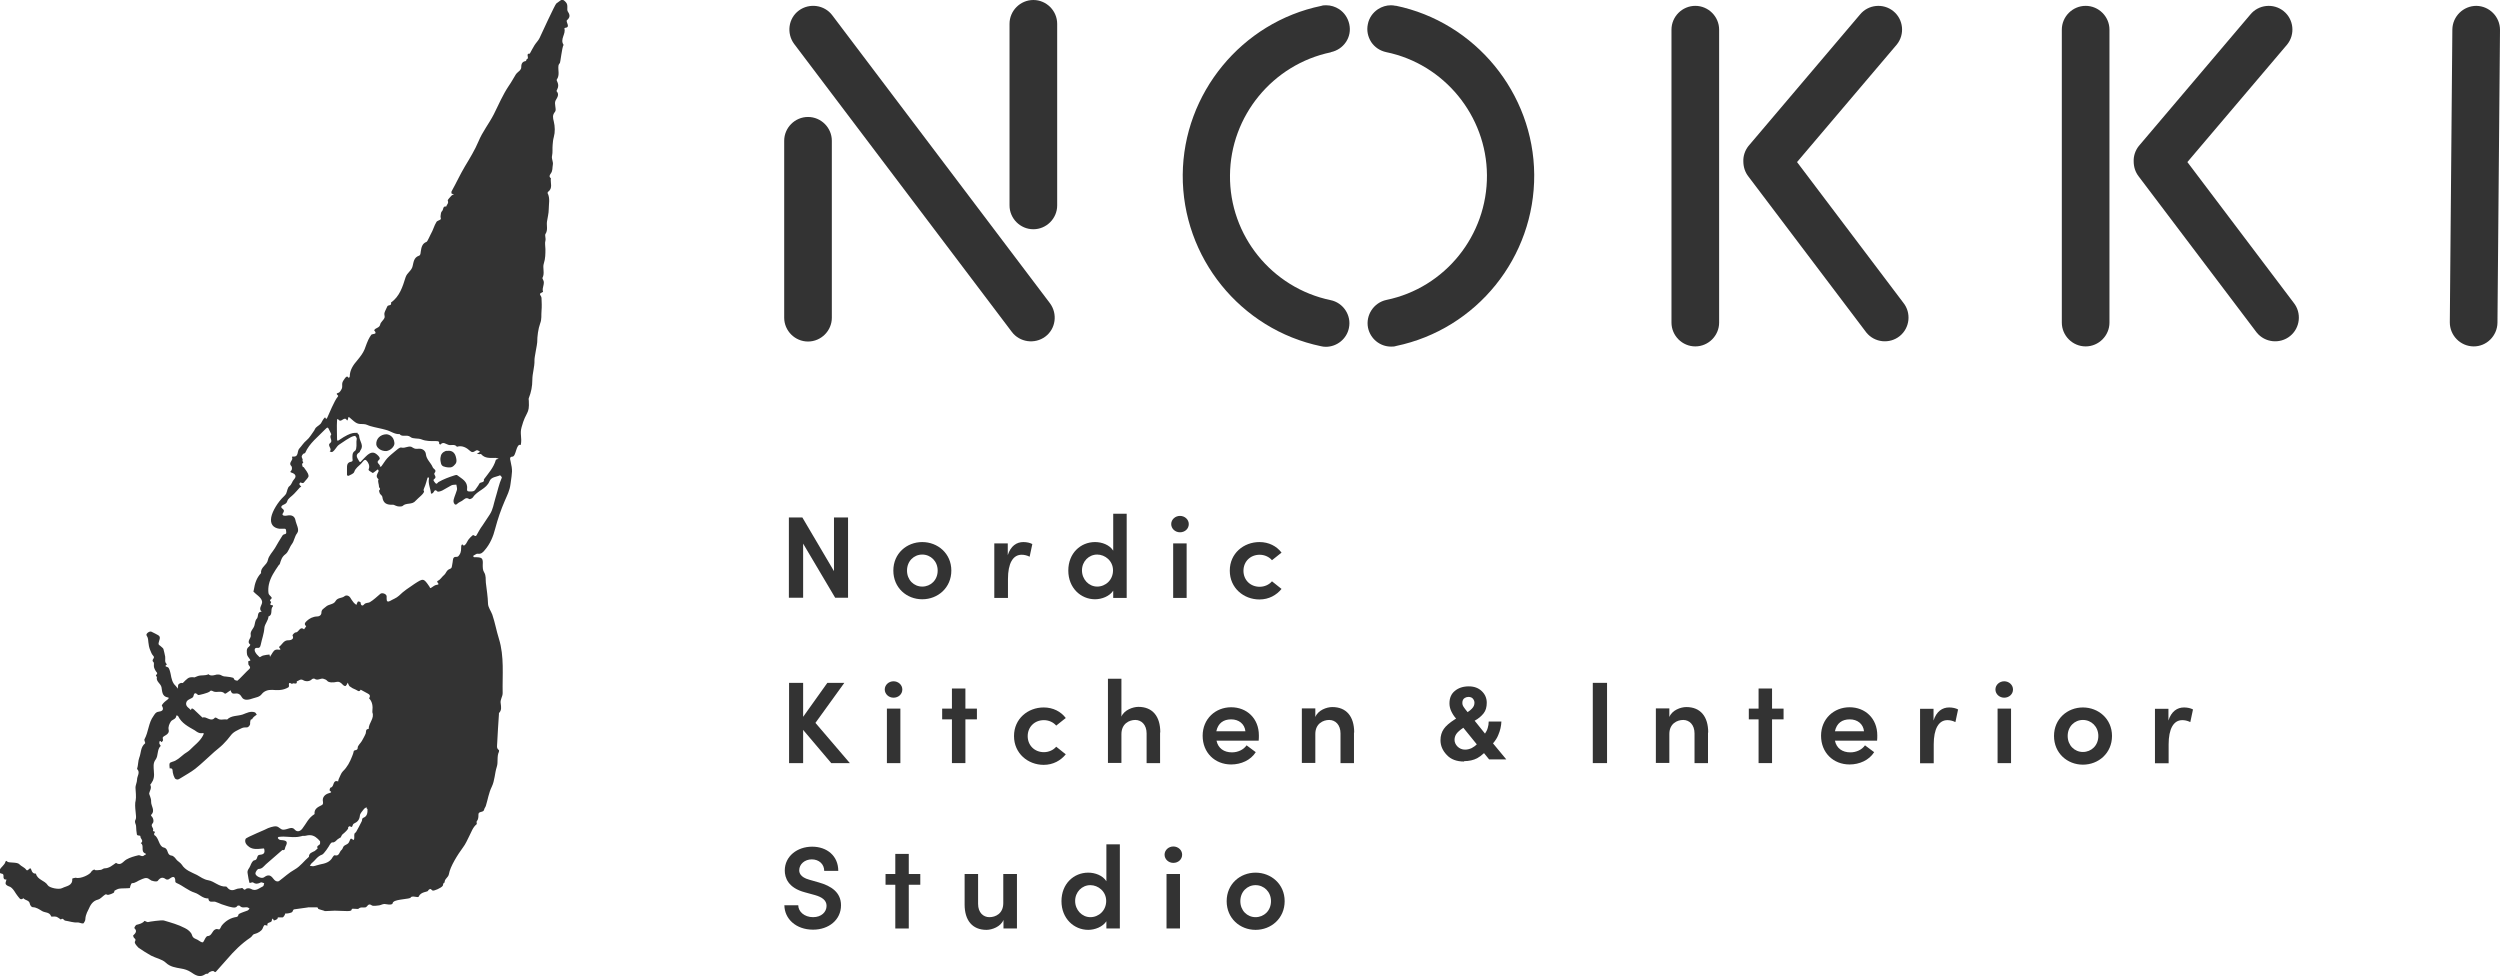 <?xml version="1.0" encoding="UTF-8"?><svg id="_レイヤー_2" xmlns="http://www.w3.org/2000/svg" viewBox="0 0 128.03 50"><defs><style>.cls-1{fill:#333;}</style></defs><g id="wire_アートボード1"><g id="_3kNj5r"><path class="cls-1" d="M15.78,46.47c-.18.02-.45.06-.72.1-.04,0-.06.08-.09.13-.04.05-.28.1-.36.08-.01.07-.1.2-.13.2-.09,0-.17,0-.26,0,.06.07-.19.2-.21.14,0-.03-.03-.05-.04-.08-.02.02-.05.05-.05.07.03.18-.29.08-.22.29-.06,0-.14-.04-.16-.02-.05.05-.07.13-.1.19-.06.11-.23.22-.4.26-.11.02-.13.14-.22.19-.45.3-.84.69-1.19,1.1-.18.21-.38.42-.56.63-.07.08-.09-.01-.14-.02-.12-.02-.31.11-.26.13-.06.01-.13,0-.17.04-.28.19-.51.03-.73-.12-.16-.1-.31-.15-.5-.18-.27-.05-.55-.08-.78-.3-.19-.18-.5-.23-.75-.36-.22-.12-.43-.26-.64-.4-.02-.02-.24-.23-.19-.32.08-.14-.03-.15-.06-.21-.01-.03-.04-.09-.03-.1.11-.11.23-.22.06-.38-.01-.01.06-.16.12-.17.15-.04.3-.07.4-.2.01-.01.14.08.19.06.05-.02.69-.11.8-.08.37.11.74.21,1.08.39.15.07.32.21.36.35.05.18.18.19.29.25.09.05.17.13.26.13.04,0,.09-.14.14-.22.03-.04.07-.1.1-.1.24,0,.23-.28.42-.35.09-.04.17.03.2,0,.06-.05.08-.16.14-.22.19-.22.44-.37.73-.41.11-.02.09-.13.12-.15.14-.08.3-.12.45-.18.04-.02.07-.06.1-.1-.03-.02-.07-.05-.1-.06-.13-.03-.28.06-.4-.08-.02-.02-.11-.02-.12,0-.08.12-.21.09-.3.07-.17-.03-.34-.1-.51-.15-.11-.04-.22-.1-.33-.13-.13-.03-.33.08-.35-.17-.28.02-.46-.22-.69-.29-.35-.11-.61-.36-.94-.5-.02-.01-.06-.04-.06-.06,0-.36-.16-.26-.34-.13-.03.02-.11.02-.14,0-.18-.14-.3-.08-.42.08-.06.08-.37-.02-.35-.03-.03-.02-.05-.03-.08-.05-.15-.13-.32-.03-.44.02-.15.05-.27.18-.45.18-.03,0-.06.08-.08.13-.02.04-.02.12-.03.12-.16.02-.46.01-.54.03-.08.01-.16.06-.24.1-.01,0-.02.04-.02.07,0,.07-.32.16-.33.15-.04-.02-.1-.04-.13-.02-.13.08-.23.22-.37.26-.28.07-.39.28-.49.51,0,.02-.15.23-.16.5,0,.06-.04.13-.08.19-.01.02-.06.03-.09.02-.07-.01-.15-.05-.22-.05-.22.02-.42-.06-.63-.09-.08,0-.12-.17-.23-.06-.01.01-.14-.11-.23-.14-.09-.03-.26.01-.27-.02-.08-.23-.31-.18-.46-.27-.15-.09-.3-.2-.49-.2-.05,0-.13-.1-.14-.17-.03-.2-.24-.17-.33-.29-.17.14-.22-.04-.3-.12-.09-.09-.23-.44-.45-.49-.06-.02-.14-.07-.16-.12-.02-.07.03-.15.04-.23-.13.02-.16-.06-.15-.17,0-.03,0-.07-.02-.09-.04-.07-.19,0-.18-.16,0-.14.1-.19.16-.27.05-.06.11-.12.13-.19.03-.09.05-.09.11-.03.07.07.51.01.61.13.1.11.27.16.35.28.1.14.2-.23.27.02.03.11.1.19.23.18.08.33.45.34.61.6.07.12.56.24.74.14.21-.11.54-.11.51-.48,0-.02.17-.05.18-.05.24.08.74-.17.79-.3.02-.05.17-.16.19-.1.02.04.25,0,.29,0,.07,0,.14-.08.2-.08.25,0,.41-.16.59-.28.25.17.36-.07.53-.17.19-.11.41-.17.62-.22.09-.02.19.11.3,0,.03-.03.15-.05.05-.09-.26-.11-.03-.41-.23-.53.18-.12-.03-.23-.02-.35,0-.07-.16,0-.18-.1-.02-.14-.04-.27-.04-.41,0-.12-.11-.21-.02-.36.07-.12-.09-.66,0-.98.03-.14,0-.48-.01-.62-.01-.14.08-.29.08-.44,0-.18.18-.36,0-.54.06-.19.05-.41.11-.57.1-.24.06-.55.3-.74.03-.02-.06-.16-.03-.21.21-.38.2-.84.46-1.19.07-.1.11-.2.26-.22.16-.02.31-.08.17-.31-.02-.03.12-.19.21-.25.14-.1.18-.16.1-.17-.32-.05-.29-.34-.33-.53-.05-.2-.3-.29-.23-.53-.15-.06.06-.13,0-.21-.07-.08-.12-.17-.15-.27-.03-.09.02-.23-.03-.27-.14-.12.1-.2,0-.31-.08-.08-.13-.2-.17-.31-.05-.12-.08-.26-.09-.39-.01-.12-.01-.23-.09-.35-.06-.08.13-.24.24-.2.07.03.13.07.2.1.26.13.28.14.18.45-.04.12.03.14.07.17.09.08.16.13.17.17.03.13.07.26.09.39.02.13-.05.28.09.39-.1.09-.11.1.04.15.08.03.12.22.15.35.04.22.08.45.26.61.04.04.07.09.1.14,0-.06.03-.12.02-.18,0-.04.12-.14.21-.11.05.02.09-.09.29-.24.15-.11.4-.02.37-.06.05-.02.1-.04.15-.06.2-.06.35,0,.54-.09.1.13.4.02.4.02.3-.03.2.09.5.1.03,0,.39.04.39.09.02.12.19.12.19.12.08-.05.51-.52.59-.58.16-.13-.07-.2-.03-.31,0-.01-.03-.12.03-.12.11-.01.07-.05.03-.11-.05-.07-.12-.15-.13-.23-.01-.13-.05-.29.1-.39.03-.02.07-.09.07-.1-.22-.18.06-.33.02-.5-.04-.2.15-.32.19-.49.03-.11.04-.26.11-.33.12-.11,0-.38.26-.37-.2-.18.06-.35.02-.54-.05-.21-.32-.35-.44-.49-.01-.01.02-.06.02-.1.05-.32.14-.61.37-.85-.04-.3.3-.4.35-.67.04-.22.24-.41.36-.61.13-.22.25-.44.39-.65.02-.03.07-.06.1-.06.13-.02.08-.12.08-.18,0-.13-.09-.1-.16-.1-.06,0-.13,0-.19,0-.33-.05-.47-.26-.41-.59.06-.32.35-.79.64-1.06.04-.04.09-.09.12-.14.06-.13.07-.32.17-.39.13-.1.14-.25.23-.34.16-.17.06-.28-.06-.33-.11-.05-.17-.03-.06-.15.03-.04.03-.18-.01-.21-.18-.18.13-.3.03-.46,0,0,.02-.03.03-.03.34.05.22-.28.35-.41.13-.14.22-.3.37-.42.16-.13.26-.33.39-.5.03-.05.05-.11.09-.15.09-.09.23-.15.28-.26.05-.1.18-.31.2-.25.04.09.06.08.1,0,.09-.18.35-.86.55-1.09.05-.06-.19-.13.02-.18.07-.02.14-.14.18-.23.03-.08,0-.19.02-.28.02-.08.08-.16.13-.23.06-.08.12-.15.2-.02.02-.02.05-.05.05-.07,0-.34.18-.6.39-.84.14-.17.29-.36.37-.56.18-.5.22-.56.34-.74.05-.07.36,0,.15-.23.06-.14.27-.11.31-.3.02-.12.17-.22.22-.34.03-.07-.03-.18,0-.26.03-.11.1-.21.14-.32.03-.1.25-.02.19-.2.45-.32.6-.82.75-1.3.08-.24.31-.33.36-.57.05-.2.06-.44.32-.53.1-.03.08-.15.1-.24.03-.19.07-.39.29-.47.06-.03.16-.3.22-.4.12-.2.17-.43.29-.62.04-.07.16-.08.22-.14.02-.02-.02-.11-.01-.16.01-.09.02-.21.07-.25.09-.07.03-.28.22-.24.02-.1.14-.16.08-.3-.02-.05.12-.17.19-.26.03-.03.08-.05.13-.07-.04-.01-.09-.01-.13-.04-.01,0,0-.07,0-.1.24-.43.44-.87.69-1.29.24-.4.51-.84.69-1.27.21-.51.54-.91.79-1.4.25-.5.46-1,.77-1.46.13-.18.23-.38.35-.57.05-.08.14-.14.21-.21.03-.04.07-.09.07-.14,0-.17.03-.31.23-.34.03,0,.03-.09.06-.1.15-.04-.09-.3.15-.28.08-.14.15-.29.24-.43.08-.13.2-.24.26-.37.07-.15.8-1.74.86-1.77.08-.05.14-.11.22-.16.1-.07.18,0,.27.1.14.16.02.36.1.48.13.19.1.31-.05.44-.02.02-.01.07,0,.1.04.13.13.27-.1.29-.01,0-.03.03-.03.03.09.28-.24.55-.04.84-.09.14-.16.94-.2.95-.02,0-.05.06-.06.1-.04.24.08.49-.09.73-.04.05.17.23.02.51,0,.01-.04.07-.03.08.16.18.03.33-.05.48-.09.18.07.47-.03.58-.14.17-.11.3-.06.5.06.25.07.54,0,.79-.04.14-.05.27-.06.4-.02.19.01.38-.03.56-.04.16.07.3.04.46-.03.15,0,.3-.1.44-.05.07-.12.17,0,.25-.04.24.12.51-.15.7-.01.01-.02.05-.02.06.14.27.06.55.06.83,0,.21-.06.42-.09.63-.03.21.06.43-.08.64-.04.06.03.22,0,.34-.04.13,0,.28,0,.43,0,.24,0,.48-.08.73-.08.23.06.5-.07.74-.01.02.01.07.03.1.12.2-.08.41,0,.62,0,.01-.15.06-.16.11,0,.06.08.13.08.2.01.22.02.45,0,.67-.02.21.02.41-.07.64-.1.27-.15.66-.15.96,0,.11-.15.79-.14.92.01.35-.11.67-.11,1.01,0,.32-.06.63-.18.93-.02.04,0,.09,0,.14.04.72-.14.5-.37,1.35-.1.35.03.51-.04.91-.25-.09-.23.59-.43.6-.16,0-.12.14-.1.21.12.54.09.53,0,1.21-.04.32-.17.56-.29.84-.2.46-.36.93-.49,1.42-.1.4-.26.79-.54,1.11-.09.11-.18.21-.36.18-.06-.01-.13.06-.2.09-.01,0-.03.03-.03.03.01.02.03.06.04.06.05,0,.09,0,.14,0,.29.01.33.07.31.4,0,.12,0,.27.07.37.11.18.07.36.09.54.04.35.1.7.11,1.06,0,.19.15.38.22.57.14.41.21.83.34,1.24.28.91.17,1.85.19,2.78,0,.19-.14.33-.1.53.02.16.06.35-.09.49,0,0,0,.03,0,.05-.03.5-.07.99-.09,1.49,0,.12-.05.26.08.35.02.01.02.06.01.09-.12.25-.03.53-.11.77-.11.34-.1.7-.26,1.03-.15.3-.2.65-.3.97-.02.07-.08.13-.09.2-.03.16-.3.06-.29.25,0,.13,0,.24-.09.35-.02.03.02.12,0,.14-.2.16-.27.4-.38.61-.1.2-.19.41-.32.58-.26.35-.66.98-.72,1.36-.03.19-.24.25-.22.44-.09,0-.08.16-.1.17-.08.11-.45.27-.52.24-.04-.02-.08-.08-.11-.08-.04,0-.11.05-.12.09-.02.07-.37.04-.48.3-.03.08-.35-.08-.41.05-.04.08-.74.08-.88.22-.01.01-.03.02-.03.03-.02.2-.38.06-.46.08-.09.01-.17.06-.25.07-.13.01-.29.05-.37,0-.19-.14-.22.07-.32.1-.11.03-.24-.04-.36.07-.04.04-.36-.04-.35.03.01.14-.3.08-.87.07-.03,0-.57.03-.52.02.04-.01-.32-.09-.33-.12,0-.03-.03-.07-.05-.07-.13,0-.25,0-.48,0ZM18.46,23.66c.12-.12.24-.26.37-.37.22-.17.36-.14.55.06.08.09.1.15,0,.23-.14.14.13.2.07.32.03,0,.07,0,.09-.03.1-.13.18-.28.29-.4.12-.13.26-.24.39-.35.1-.08.24-.22.33-.2.21.06.41-.14.58,0,.11.08.21.07.31.06.22-.02.36.13.37.28.03.28.26.44.35.67.04.1.23.13.09.3-.06.08.15.19-.01.3-.09.06,0,.13.04.19.09.12.12,0,.17-.03.26-.15.53-.25.81-.34.05-.02.13-.04.16-.01.23.18.54.31.5.69-.02.15.07.14.17.14.1,0,.19,0,.25-.09.06-.1.15-.19.2-.3.05-.12.28-.03.24-.23.23-.31.5-.6.61-.99,0-.03.1-.05.15-.07-.06-.01-.11-.04-.17-.04-.26,0-.53.04-.73-.19-.01-.02-.06,0-.09,0-.04,0-.09-.02-.13-.03.05-.02.09-.04.13-.07.01,0,.02-.02.03-.03-.03-.02-.07-.04-.1-.06-.14-.07-.22.2-.41.02-.16-.15-.4-.3-.67-.21-.12-.16-.3-.05-.44-.1-.14-.04-.26-.18-.41-.01,0,0-.06-.03-.06-.04.02-.15-.08-.14-.18-.14-.24,0-.49.01-.73-.09-.18-.07-.43-.01-.56-.12-.18-.15-.42.03-.56-.15-.25.02-.45-.15-.68-.21-.27-.08-.55-.12-.82-.2-.11-.03-.21-.1-.34-.1-.33,0-.36-.02-.71-.33-.09-.08-.07.02-.09.07,0,.03-.03.05-.04.08-.13-.24-.26.05-.39,0-.05-.02-.12-.17-.13,0-.02.32,0,.64,0,.95,0,.09.03.1.1.05.7-.48.82-.34.94-.38.02,0,0,.14.03.15-.01.02-.15,0-.24.03-.16.04-.59.34-.72.43-.15.1-.2.29-.36.38-.03.01-.08-.02-.13-.03.17-.13-.15-.3.03-.43.16-.12-.08-.29.05-.43.02-.02-.05-.13-.08-.2-.09-.2-.1-.2-.23-.07-.36.38-.8.7-1.02,1.2-.01.03-.08.03-.11.06-.03.04-.07.09-.07.14,0,.04.04.09.05.14,0,.03-.02.08,0,.1.08.07-.03.09-.03.14,0,.05.02.1.04.15,0,0,.04,0,.04,0,.09.14.23.28.25.44.02.09-.14.22-.22.33-.07.11-.18,0-.2.02-.11.09,0,.15.05.22-.03.01-.06.02-.08.04-.1.11-.19.22-.29.32-.12.13-.31.23-.35.38-.05.17-.21.15-.29.25-.02.03-.02.08.02.11.08.06.15.11.05.25-.07.1.02.16.23.12.21-.04.37.03.41.24.04.22.22.48.09.66-.14.18-.15.4-.27.56-.13.17-.18.41-.33.52-.19.14-.23.31-.29.5,0,.03-.05.04-.06.07-.21.31-.42.61-.5.98-.03.14-.04.3-.02.45.01.08.11.14.16.22.05.07-.18.12-.03.22.04.02-.15.19.08.17,0,0,.03.06.02.06-.16.14.02.43-.23.52-.01.21-.19.38-.21.58-.02.31-.13.58-.19.88-.03.12-.06.16-.17.15-.16-.02-.15.12-.12.19.05.11.14.2.23.28.03.02.12-.07.19-.08.11-.03.22-.04.32-.05,0,0,.02.08.03.12.02-.04.04-.09.07-.12.09-.13.13-.29.37-.25.21.03-.02-.11.03-.15.16-.12.23-.35.49-.33.03,0,.31-.02.19-.25-.01-.02.11-.16.16-.15.17,0,.21-.34.43-.16.04-.06.12-.16.11-.16-.13-.11-.05-.19.03-.27.14-.13.31-.22.53-.23.13,0,.22-.08.22-.19,0-.17.12-.21.22-.3.15-.15.4-.11.5-.29.11-.2.33-.14.47-.26.08-.06.21-.04.29.08.05.08.09.15.15.22.04.06.1.1.16.15.02-.05.04-.11.07-.16.02-.04.15,0,.15.05,0,.13.09.19.17.09.09-.11.22-.07.3-.12.2-.12.36-.28.54-.43.09-.07.3,0,.32.12,0,.05,0,.1,0,.14,0,.13.05.17.17.11.15-.09.33-.15.46-.27.24-.24.52-.42.8-.61.45-.29.46-.3.76.14.04.06.02.11.11.05.08-.06.18-.13.27-.14.23-.02-.09-.15.06-.21.12-.05.2-.2.31-.29.11-.09.12-.25.29-.31.13-.05.1-.1.15-.35.02-.09-.01-.29.19-.27.09,0,.11-.04.16-.11.1-.15.08-.29.09-.44,0-.04.03-.07.05-.1.09.14.15.03.2-.03.05-.07.08-.16.14-.23.06-.07.13-.15.2-.2.05-.04.14.12.2-.01.04-.08.09-.15.13-.23.05-.09.11-.18.17-.26.12-.19.25-.37.37-.56.17-.26.2-.55.29-.84.11-.35.18-.72.33-1.05.01-.02-.08-.12-.09-.12-.19.09-.45.08-.54.3-.16.41-.63.48-.85.83-.03.05-.16.11-.19.09-.17-.12-.26.02-.37.09-.08.05-.17.08-.23.14-.13.14-.19-.03-.2-.07-.02-.08.01-.17.04-.26.04-.13.1-.25.13-.37.02-.09-.02-.18-.03-.27-.09.01-.18,0-.26.04-.16.08-.3.18-.46.26-.08.04-.22.08-.25.05-.15-.16-.17.03-.23.08-.03.02-.09.05-.1.02-.02-.26-.16-.5-.1-.77,0-.02-.03-.04-.05-.07-.01.03-.03.05-.04.08-.03.11-.06.23-.1.34-.03.1-.12.25-.08.28.1.1-.31.39-.41.51-.18.23-.49.09-.67.27-.03.03-.12.03-.18.03-.06,0-.12-.02-.17-.04-.06-.02-.11-.06-.17-.05-.29.01-.48-.07-.52-.4,0-.06-.1-.12-.13-.18-.02-.05-.05-.14-.03-.16.1-.08-.01-.13-.01-.17,0-.14-.08-.3-.03-.37,0,0,0-.03,0-.03-.17-.14-.05-.27.01-.41,0-.02-.01-.06-.03-.08,0,0-.03-.01-.03,0-.09.06-.22.19-.25.17-.13-.09-.23-.12-.2-.19.08-.18-.03-.36-.11-.44-.1-.12-.2.08-.28.16-.13.13-.29.23-.35.42-.03.09-.18.14-.29.2-.02,0-.08-.02-.08-.03,0-.11,0-.22,0-.33,0-.16-.01-.32.2-.36.13-.02.08-.12.08-.18,0-.14-.02-.29.13-.38.03-.02.05-.07.06-.12.04-.22-.01-.27.03-.5.01-.07-.13-.16-.09-.22.02-.03.04-.07.07-.07.07,0,.14.09.14.13.02.32.27.49.06.77-.02.02-.02.07-.04.08-.27.16-.08.32,0,.49ZM19.07,36.42c.03-.26,0-.48-.17-.66.09-.12.03-.2-.08-.25-.12-.06-.23-.13-.35-.19-.08.16-.18.02-.25,0-.11-.04-.22-.1-.31-.17-.05-.04-.07-.13-.1-.19-.03.06-.06.13-.11.17-.02.02-.11-.02-.14-.06-.13-.14-.21-.17-.31-.15-.17.04-.42.05-.5-.06-.04-.05-.12-.08-.19-.1-.15-.04-.29.12-.45,0-.03-.02-.11,0-.13.02-.13.14-.34.12-.44.06-.16-.1-.23.03-.34.05.03.23-.2.03-.24.14-.09-.05-.19-.12-.16.08.01.1-.06.1-.13.14-.24.11-.48.1-.73.08-.22-.01-.41.06-.53.21-.12.16-.29.17-.44.22-.2.07-.47.15-.59-.06-.1-.18-.21-.2-.36-.18-.15.02-.18-.07-.21-.17-.08.06-.16.11-.25.17-.01,0-.04,0-.05,0-.17-.18-.4-.03-.58-.11-.1-.05-.14-.07-.21.02-.04.04-.55.19-.58.16-.14-.14-.2-.11-.24.08-.01.05-.11.1-.18.13-.1.05-.18.1-.19.23,0,.18.16.22.23.33.02-.02.05-.04.05-.06.01-.07.16.06.19.1.12.12.25.23.37.35.21-.09.42.26.64,0,.01-.01.09.01.12.04.16.12.34.02.5.06.22-.22.53-.17.8-.26.19-.07.4-.19.62-.11.04.01.07.08.1.12-.1.07-.2.13-.25.25-.06-.08-.1.13-.09.2.01.09-.09.2-.16.2-.09,0-.19,0-.27.04-.2.1-.42.18-.56.37-.12.16-.25.31-.4.46-.14.14-.29.25-.44.38-.33.29-.64.6-.98.87-.23.18-.5.32-.75.48-.05.03-.11.07-.16.07-.05,0-.12-.03-.14-.07-.05-.09-.08-.19-.1-.29-.02-.11.02-.23-.16-.21,0-.09-.03-.18,0-.26.02-.06.21-.09.28-.13.17-.09.32-.23.47-.35.1-.07.21-.13.29-.21.22-.23.5-.42.66-.72.09-.16.03-.14-.08-.13-.18,0-.28-.12-.34-.15-.33-.19-.67-.36-.85-.73,0-.02-.06-.02-.09-.03,0,.2-.21.2-.28.31-.07.11-.15.27-.11.43.03.13-.06.22-.15.27-.17.1-.17.09-.14.25,0,.03-.04.07-.07.11-.09-.11-.12-.06-.12.05,0,.05.08.13.07.14-.2.19-.11.5-.26.7-.14.18-.1.39-.09.58.03.29,0,.45-.14.65-.02.02-.05.05-.04.07.08.16-.03.29-.06.43-.01.05.11.24.1.42-.01.23.23.46,0,.68,0,0,0,.04,0,.05.13.11.15.31.08.38-.14.15.07.24.02.36-.04.09.18.04.07.13-.02.02-.02.11,0,.12.23.12.22.57.47.63.29.07.12.39.43.42.04,0,.16.1.2.17.06.1.23.18.3.29.18.29.5.39.78.53.18.1.34.23.58.27.31.05.55.35.91.32.02,0,.05.04.07.06.13.16.28.15.46.07.08-.04.18-.02.26-.05.09-.04.11.17.23.04.04-.04.18-.04.25,0,.25.15.42-.04.62-.13.04-.02.04-.1.06-.16-.06-.01-.13-.06-.17-.04-.14.07-.26.1-.4,0-.03-.02-.11.02-.17.03-.03,0-.1-.43-.11-.51-.03-.16.1-.25.14-.37.04-.11.12-.27.2-.28.2-.02.11-.26.26-.28.16-.02.3-.04.26-.26-.02-.09,0-.07-.14-.06-.21.02-.43.05-.63-.08-.16-.11-.26-.26-.19-.42.03-.08,1.11-.51,1.15-.55,0,0,.27-.11.42-.09.15.02.21.17.36.17.22,0,.43-.19.58-.01.12.14.27.11.39-.04.22-.28.3-.54.63-.75-.03-.28.18-.36.37-.46.04-.02.08-.06.06-.17-.05-.23.1-.39.34-.45.18-.05,0-.09,0-.14,0-.05.03-.14.06-.14.19-.03.08-.42.38-.31,0-.04.01-.09.03-.13.07-.13.11-.29.21-.39.23-.22.36-.48.47-.76.03-.08.07-.17.08-.25.02-.12.21-.02.21-.2,0-.11.14-.22.21-.34.07-.13.15-.26.2-.39.03-.1-.02-.22.15-.23,0-.31.31-.54.19-.85ZM15.53,42.8s-.28.07-.28.06c-.38.04-.6-.05-.98,0-.02,0-.05.05-.04.06.01.03.04.05.06.07.03.02.07.03.1.03.31.02.36.09.23.34-.04.07,0,.21-.16.17-.28.24-.56.49-.84.73-.11.1-.19.24-.38.24-.05,0-.16.15-.16.23,0,.14.32.29.44.2.2-.15.33-.13.47.06.04.05.08.1.14.13.04.02.12.03.16,0,.27-.2.51-.43.8-.59.3-.17.48-.44.73-.65,0-.2.17-.23.3-.3l.15-.13c-.09-.15.1-.15.12-.24,0-.04.01-.1,0-.13-.14-.16-.3-.31-.53-.31-.14,0-.18.04-.32.04ZM18.79,41.43s-.01-.05-.02-.09c-.04.03-.1.05-.13.09-.08.11-.2.22-.21.34-.02.22-.13.33-.31.41-.04.02-.06.09-.08.14-.02.04-.07.04-.1,0-.03-.03-.13.03-.11.08.03.05-.19.25-.23.28-.16.11-.14.26-.15.2-.06.04-.12.07-.17.11-.08.07-.14.17-.27.15-.03,0-.09.06-.11.1-.05.1-.31.5-.41.53-.24.08-.35.3-.53.44-.04.03-.06.09-.09.13.06,0,.12.03.18.02.12-.02.23-.07.34-.09.26-.05.51-.11.65-.38.02-.04.08-.1.1-.09.25.07.23-.19.36-.28.05-.04.06-.14.11-.19.06-.06.16-.08.22-.14.05-.05.07-.13.1-.19.06-.15.16.09.2-.01.03-.08,0-.19.02-.28,0-.04.07-.07.09-.11.1-.18.2-.36.29-.55.03-.06-.02-.13.1-.18.17-.07.2-.24.19-.45Z"/><path class="cls-1" d="M19.78,22.24c.1,0,.39.07.42.45.01.19-.22.39-.42.41-.25.01-.49-.15-.51-.34-.02-.28.2-.51.51-.52Z"/><path class="cls-1" d="M23.34,23.38c.08.27.02.35-.07.44-.13.15-.27.13-.44.1-.2-.04-.24-.1-.27-.31-.02-.1,0-.22.02-.28.04-.14.21-.25.31-.24.16-.02.36,0,.45.28Z"/></g><path class="cls-1" d="M42.7,26.5h.73v4.11h-.66l-1.64-2.77v2.77h-.73v-4.11h.69l1.62,2.75v-2.75Z"/><path class="cls-1" d="M45.75,29.22c0-.88.69-1.46,1.48-1.46s1.49.58,1.49,1.46-.69,1.47-1.49,1.47-1.48-.59-1.48-1.47ZM48.02,29.22c0-.48-.36-.82-.79-.82s-.78.34-.78.82.35.82.78.82.79-.33.79-.82Z"/><path class="cls-1" d="M52.87,27.85l-.14.66c-.16-.08-.3-.1-.41-.1-.45,0-.7.45-.7,1.24v.97h-.7v-2.79h.69v.6c.15-.47.45-.67.8-.67.17,0,.35.04.45.1Z"/><path class="cls-1" d="M57.01,26.31h.69v4.31h-.69v-.37c-.19.29-.59.44-.93.44-.73,0-1.37-.58-1.37-1.47s.63-1.46,1.37-1.46c.35,0,.74.14.93.44v-1.88ZM57,29.21c0-.49-.41-.81-.81-.81-.43,0-.78.35-.78.81s.35.83.78.83.81-.34.81-.83Z"/><path class="cls-1" d="M59.98,26.84c0-.24.21-.42.45-.42s.45.18.45.42-.2.42-.45.42-.45-.19-.45-.42ZM60.08,30.62v-2.79h.69v2.79h-.69Z"/><path class="cls-1" d="M62.98,29.22c0-.88.71-1.46,1.52-1.46.48,0,.88.21,1.13.54l-.49.39c-.14-.17-.38-.28-.63-.28-.48,0-.83.35-.83.82s.35.82.83.82c.25,0,.49-.11.63-.28l.49.39c-.26.32-.65.54-1.13.54-.81,0-1.52-.59-1.52-1.47Z"/><path class="cls-1" d="M43.52,39.08h-.95l-1.44-1.7v1.7h-.72v-4.11h.72v1.74l1.24-1.74h.87l-1.48,2.05,1.77,2.07Z"/><path class="cls-1" d="M45.31,35.31c0-.24.21-.42.45-.42s.45.18.45.42-.2.42-.45.42-.45-.19-.45-.42ZM45.42,39.08v-2.79h.69v2.79h-.69Z"/><path class="cls-1" d="M50.03,36.29v.55h-.59v2.24h-.69v-2.24h-.5v-.55h.5v-1.03h.69v1.03h.59Z"/><path class="cls-1" d="M51.93,37.69c0-.88.71-1.46,1.52-1.46.48,0,.88.21,1.13.54l-.49.39c-.14-.17-.38-.28-.63-.28-.48,0-.83.35-.83.82s.35.82.83.82c.25,0,.49-.11.63-.28l.49.39c-.26.32-.65.54-1.13.54-.81,0-1.52-.59-1.52-1.47Z"/><path class="cls-1" d="M59.41,37.52v1.56h-.69v-1.52c0-.45-.27-.69-.58-.69s-.71.19-.71.73v1.47h-.69v-4.31h.69v1.94c.14-.34.59-.5.87-.5.72,0,1.12.48,1.12,1.3Z"/><path class="cls-1" d="M64.46,37.93h-2.16c.08.39.38.6.79.6.3,0,.59-.13.75-.36l.47.35c-.26.41-.75.63-1.26.63-.83,0-1.46-.6-1.46-1.47s.66-1.46,1.46-1.46,1.42.57,1.42,1.44c0,.08,0,.17-.01.27ZM63.78,37.45c-.04-.38-.34-.61-.73-.61s-.67.19-.76.61h1.49Z"/><path class="cls-1" d="M69.34,37.52v1.56h-.69v-1.52c0-.45-.27-.69-.58-.69s-.71.19-.71.72v1.48h-.69v-2.79h.69v.44c.14-.35.58-.51.87-.51.72,0,1.12.48,1.12,1.3Z"/><path class="cls-1" d="M74.98,39c-.38,0-.68-.11-.89-.34-.21-.22-.32-.47-.32-.75,0-.23.06-.42.17-.58.11-.16.3-.32.55-.48l.08-.05c-.11-.12-.19-.25-.25-.38-.06-.13-.09-.26-.09-.4,0-.27.09-.49.28-.64.18-.15.42-.23.71-.23.27,0,.49.08.66.24.17.16.26.36.26.6,0,.22-.05.4-.16.54s-.26.27-.46.38l.53.66c.06-.09.11-.18.14-.29.03-.1.05-.21.05-.33h.65c-.01.23-.06.46-.16.69-.05.13-.14.28-.27.43l.68.82h-.88l-.26-.32c-.13.12-.24.2-.35.26-.19.1-.42.15-.67.15ZM74.94,37.27c-.18.12-.3.23-.36.32-.06.09-.09.19-.09.3,0,.12.05.24.15.34.1.1.23.16.39.16.12,0,.23-.03.34-.08.11-.06.19-.12.26-.19l-.69-.85ZM74.89,36c0,.07.02.14.07.21.03.05.1.14.2.26.1-.07.18-.13.22-.18.09-.09.13-.19.13-.3,0-.08-.03-.15-.08-.21-.05-.06-.13-.09-.23-.09-.06,0-.13.02-.18.05-.09.05-.13.14-.13.25Z"/><path class="cls-1" d="M81.57,39.08v-4.11h.73v4.11h-.73Z"/><path class="cls-1" d="M87.47,37.52v1.56h-.69v-1.52c0-.45-.27-.69-.58-.69s-.71.19-.71.72v1.48h-.69v-2.79h.69v.44c.14-.35.58-.51.87-.51.72,0,1.12.48,1.12,1.3Z"/><path class="cls-1" d="M91.34,36.29v.55h-.59v2.24h-.69v-2.24h-.5v-.55h.5v-1.03h.69v1.03h.59Z"/><path class="cls-1" d="M96.13,37.93h-2.16c.08.39.38.6.79.6.3,0,.59-.13.75-.36l.47.35c-.26.41-.75.63-1.26.63-.83,0-1.46-.6-1.46-1.47s.66-1.46,1.46-1.46,1.42.57,1.42,1.44c0,.08,0,.17-.01.27ZM95.46,37.45c-.04-.38-.34-.61-.73-.61s-.67.19-.76.61h1.49Z"/><path class="cls-1" d="M100.28,36.32l-.14.66c-.16-.08-.3-.1-.41-.1-.45,0-.7.45-.7,1.24v.97h-.7v-2.79h.69v.6c.15-.47.45-.67.8-.67.17,0,.35.04.45.1Z"/><path class="cls-1" d="M102.19,35.31c0-.24.21-.42.45-.42s.45.18.45.42-.2.42-.45.42-.45-.19-.45-.42ZM102.3,39.08v-2.79h.69v2.79h-.69Z"/><path class="cls-1" d="M105.19,37.69c0-.88.69-1.46,1.48-1.46s1.49.58,1.49,1.46-.69,1.47-1.49,1.47-1.48-.59-1.48-1.47ZM107.46,37.69c0-.48-.36-.82-.79-.82s-.78.34-.78.82.35.82.78.82.79-.33.79-.82Z"/><path class="cls-1" d="M112.31,36.32l-.14.66c-.16-.08-.3-.1-.41-.1-.45,0-.7.45-.7,1.24v.97h-.7v-2.79h.69v.6c.15-.47.45-.67.8-.67.17,0,.35.04.45.1Z"/><path class="cls-1" d="M40.16,46.36h.72c0,.32.31.61.76.61.42,0,.69-.26.69-.58,0-.29-.24-.45-.59-.55l-.51-.14c-.88-.23-1.04-.76-1.04-1.12,0-.73.64-1.22,1.4-1.22s1.34.47,1.34,1.24h-.72c0-.34-.26-.59-.64-.59-.35,0-.64.24-.64.56,0,.11.04.35.51.48l.49.14c.64.18,1.14.51,1.14,1.17,0,.75-.63,1.25-1.43,1.25-.88,0-1.47-.56-1.47-1.26Z"/><path class="cls-1" d="M47.13,44.76v.55h-.59v2.24h-.69v-2.24h-.5v-.55h.5v-1.03h.69v1.03h.59Z"/><path class="cls-1" d="M51.39,44.76h.69v2.79h-.69v-.44c-.14.35-.59.51-.87.51-.72,0-1.12-.48-1.12-1.3v-1.56h.69v1.53c0,.45.27.68.58.68s.71-.18.71-.72v-1.49Z"/><path class="cls-1" d="M56.66,43.24h.69v4.31h-.69v-.37c-.19.29-.59.44-.93.44-.73,0-1.37-.58-1.37-1.47s.63-1.46,1.37-1.46c.35,0,.74.14.93.44v-1.88ZM56.65,46.14c0-.49-.41-.81-.81-.81-.43,0-.78.35-.78.81s.35.83.78.83.81-.34.81-.83Z"/><path class="cls-1" d="M59.64,43.77c0-.24.21-.42.45-.42s.45.18.45.42-.2.42-.45.42-.45-.19-.45-.42ZM59.74,47.55v-2.79h.69v2.79h-.69Z"/><path class="cls-1" d="M62.82,46.15c0-.88.69-1.46,1.48-1.46s1.49.58,1.49,1.46-.69,1.47-1.49,1.47-1.48-.59-1.48-1.47ZM65.09,46.15c0-.48-.36-.82-.79-.82s-.78.34-.78.82.35.82.78.82.79-.33.79-.82Z"/><path class="cls-1" d="M42.62.78c-.4-.53-1.17-.64-1.71-.24s-.64,1.17-.24,1.71l11.15,14.75c.4.53,1.17.64,1.71.24s.64-1.17.24-1.71L42.62.78Z"/><path class="cls-1" d="M41.38,5.99c-.67,0-1.22.55-1.22,1.22v9.06c0,.67.55,1.22,1.22,1.22s1.22-.55,1.22-1.22V7.21c0-.67-.55-1.22-1.22-1.22Z"/><path class="cls-1" d="M52.92,0c-.67,0-1.22.55-1.22,1.22v9.3c0,.67.55,1.22,1.22,1.22s1.22-.55,1.22-1.22V1.22c0-.67-.55-1.22-1.22-1.22Z"/><path class="cls-1" d="M86.82.3c-.67,0-1.22.55-1.22,1.22v15c0,.67.55,1.22,1.22,1.22s1.22-.55,1.22-1.22V1.52c0-.67-.55-1.22-1.22-1.22Z"/><path class="cls-1" d="M92.03,8.3l5.11-6.02c.42-.52.34-1.29-.18-1.71-.52-.42-1.29-.34-1.71.18l-5.71,6.73c-.18.23-.27.51-.26.78,0,.28.08.55.26.78l6.04,7.99c.42.52,1.19.6,1.71.18.52-.42.6-1.19.18-1.71l-5.44-7.2Z"/><path class="cls-1" d="M106.81.3c-.67,0-1.22.55-1.22,1.22v15c0,.67.55,1.22,1.22,1.22s1.22-.55,1.22-1.22V1.52c0-.67-.55-1.22-1.22-1.22Z"/><path class="cls-1" d="M112.02,8.3l5.11-6.02c.42-.52.34-1.29-.18-1.71-.52-.42-1.29-.34-1.71.18l-5.71,6.73c-.18.23-.27.51-.26.78,0,.28.08.55.26.78l6.04,7.99c.42.52,1.19.6,1.71.18.52-.42.6-1.19.18-1.71l-5.44-7.2Z"/><path class="cls-1" d="M126.82.3c-.67,0-1.22.54-1.23,1.21l-.13,15c0,.67.54,1.22,1.21,1.23s1.22-.54,1.23-1.21l.13-15c0-.67-.54-1.22-1.21-1.23Z"/><path class="cls-1" d="M68.16,2.67c.32-.07.59-.25.77-.52.18-.27.24-.59.17-.91-.07-.32-.25-.59-.52-.77-.2-.13-.43-.2-.66-.2-.08,0-.17,0-.25.03-4.08.84-7.07,4.48-7.1,8.65-.03,4.23,2.95,7.92,7.08,8.78.08.02.16.03.25.03.57,0,1.07-.41,1.18-.96.14-.65-.29-1.3-.94-1.43-3.01-.63-5.18-3.31-5.15-6.39.02-3.04,2.19-5.68,5.16-6.3Z"/><path class="cls-1" d="M71.48.3c-.08-.02-.17-.03-.25-.03-.23,0-.46.07-.66.2-.27.18-.46.45-.52.77-.07.32,0,.64.17.91.18.27.45.45.77.52,2.97.61,5.14,3.26,5.16,6.3.02,3.08-2.14,5.77-5.15,6.39-.65.14-1.07.78-.94,1.43.12.56.61.96,1.18.96.08,0,.17,0,.25-.03,4.14-.86,7.11-4.55,7.08-8.78-.03-4.17-3.02-7.81-7.1-8.65Z"/></g></svg>